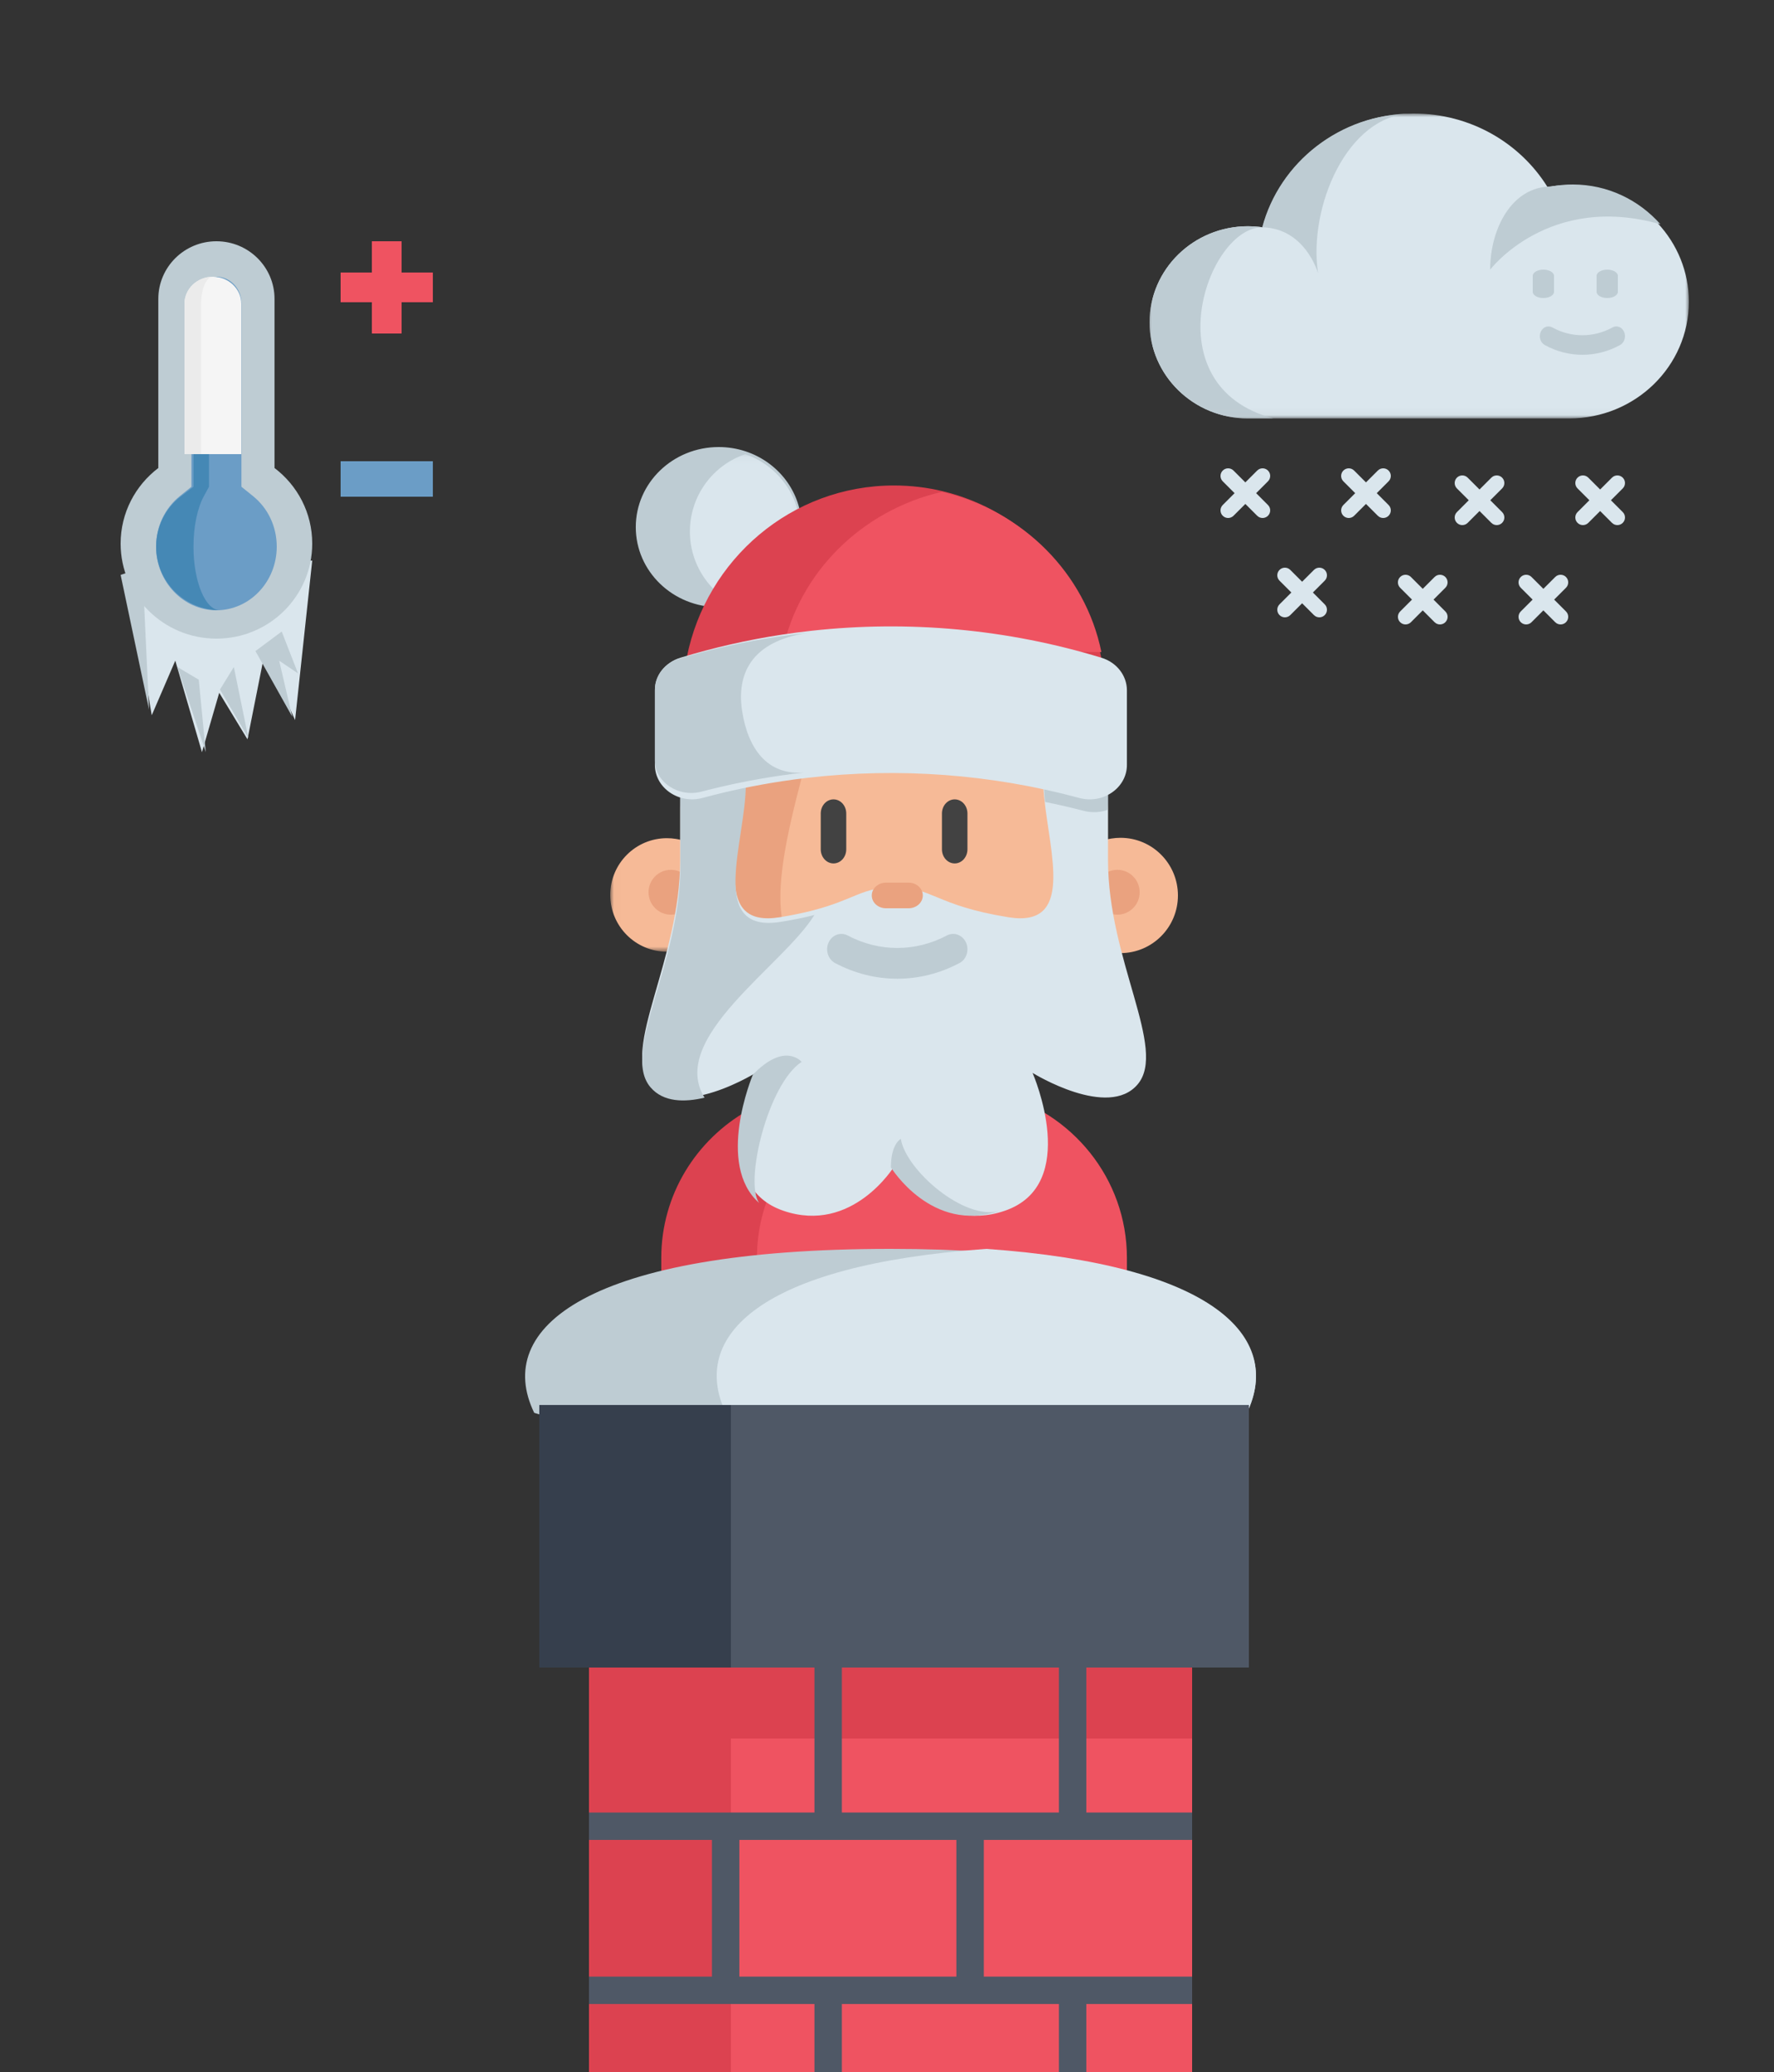 <?xml version="1.0" encoding="UTF-8"?>
<svg width="250px" height="292px" viewBox="0 0 250 292" version="1.1" xmlns="http://www.w3.org/2000/svg" xmlns:xlink="http://www.w3.org/1999/xlink">
    <rect x="0" y="0" width="250" height="292" fill="#333333" stroke="none"/>
    <!-- Generator: Sketch 52.4 (67378) - http://www.bohemiancoding.com/sketch -->
    <title>contextual-enquiry</title>
    <desc>Created with Sketch.</desc>
    <defs>
        <polygon id="path-1" points="0.015 0.103 26.813 0.103 26.813 70.216 0.015 70.216"></polygon>
        <polygon id="path-3" points="0.009 0 76 0 76 42.97 0.009 42.97"></polygon>
        <polygon id="path-5" points="0.009 0.002 36.919 0.002 36.919 42.97 0.009 42.97"></polygon>
    </defs>
    <g id="contextual-enquiry" stroke="none" stroke-width="1" fill="none" fill-rule="evenodd">
        <g id="Group" transform="translate(74, 63)">
            <g id="028-santa-claus" transform="translate(12, 0)">
                <path d="M26.966,11.286 C26.966,16.249 23.65,20.462 19.041,21.974 C17.862,22.36 16.598,22.569 15.282,22.569 C8.828,22.569 3.596,17.519 3.596,11.286 C3.596,5.053 8.828,0 15.282,0 C16.598,0 17.862,0.21 19.041,0.597 C23.65,2.108 26.966,6.323 26.966,11.286 Z" id="Fill-1" fill="#BECCD3"></path>
                <g id="Group-5" transform="translate(0, 0.903)">
                    <mask id="mask-2" fill="white">
                        <use xlink:href="#path-1"></use>
                    </mask>
                    <g id="Clip-3"></g>
                    <path d="M26.813,11.004 C26.813,16.064 23.552,20.36 19.02,21.902 C14.487,20.36 11.224,16.064 11.224,11.004 C11.224,5.943 14.487,1.645 19.02,0.103 C23.552,1.645 26.813,5.943 26.813,11.004 Z" id="Fill-2" fill="#DAE6ED" mask="url(#mask-2)"></path>
                    <path d="M15.972,62.218 C15.972,66.199 13.069,69.5 9.266,70.113 C8.849,70.18 8.422,70.216 7.986,70.216 C3.575,70.216 0,66.636 0,62.218 C0,57.799 3.575,54.22 7.986,54.22 C8.422,54.22 8.849,54.255 9.266,54.323 C13.068,54.935 15.972,58.237 15.972,62.218 Z" id="Fill-4" fill="#F6BA97" mask="url(#mask-2)"></path>
                </g>
                <path d="M11.685,62.744 C11.685,64.488 10.276,65.903 8.539,65.903 C6.802,65.903 5.393,64.488 5.393,62.744 C5.393,60.998 6.802,59.583 8.539,59.583 C10.276,59.583 11.685,60.998 11.685,62.744 Z" id="Fill-6" fill="#EAA27F"></path>
                <path d="M63.82,63.195 C63.82,67.239 66.762,70.592 70.615,71.215 C71.036,71.283 71.468,71.319 71.91,71.319 C76.379,71.319 80,67.683 80,63.195 C80,58.705 76.379,55.069 71.91,55.069 C71.468,55.069 71.036,55.105 70.615,55.174 C66.762,55.796 63.82,59.15 63.82,63.195 Z" id="Fill-7" fill="#F6BA97"></path>
                <path d="M74.607,62.744 C74.607,64.488 73.198,65.903 71.461,65.903 C69.723,65.903 68.315,64.488 68.315,62.744 C68.315,60.998 69.723,59.583 71.461,59.583 C73.198,59.583 74.607,60.998 74.607,62.744 Z" id="Fill-8" fill="#EAA27F"></path>
                <path d="M70.112,50.933 L70.112,59.162 C70.112,74.323 58.984,86.874 44.475,89.042 C43.014,89.261 41.519,89.375 39.999,89.375 C23.37,89.375 9.888,75.848 9.888,59.162 L9.888,50.933 C9.888,47.982 10.311,45.127 11.098,42.431 L68.902,42.431 C69.692,45.127 70.112,47.982 70.112,50.933 Z" id="Fill-9" fill="#F6BA97"></path>
                <path d="M27.865,43.092 C26.087,50.496 21.198,65.743 26.087,70.59 C30.976,75.437 11.685,67.946 11.685,67.946 L14.708,40.625" id="Fill-10" fill="#EAA27F"></path>
                <path d="M71.91,114.262 L71.91,121.636 C68.052,123.783 63.953,125.564 59.658,126.916 C59.214,127.058 58.768,127.191 58.318,127.324 C56.648,127.813 54.948,128.24 53.224,128.596 C52.468,128.754 51.709,128.899 50.945,129.028 C47.243,129.668 43.435,130 39.55,130 C35.666,130 31.859,129.668 28.157,129.031 C27.392,128.901 26.633,128.757 25.878,128.599 C23.875,128.182 21.91,127.677 19.979,127.086 C19.872,127.052 19.765,127.021 19.658,126.986 C19.585,126.965 19.515,126.941 19.443,126.918 C15.151,125.567 11.049,123.785 7.191,121.636 L7.191,114.262 C7.191,105.365 12.119,97.599 19.443,93.46 C21.317,92.399 23.347,91.577 25.491,91.037 C25.62,91.003 25.749,90.973 25.878,90.942 C27.087,90.654 28.331,90.457 29.604,90.357 C30.264,90.304 30.929,90.278 31.601,90.278 L47.497,90.278 C49.377,90.278 51.205,90.484 52.961,90.879 C53.049,90.9 53.138,90.918 53.223,90.939 C53.352,90.968 53.48,91 53.607,91.034 C55.751,91.577 57.784,92.399 59.658,93.46 C66.98,97.602 71.91,105.368 71.91,114.262 Z" id="Fill-11" fill="#DC4250"></path>
                <path d="M72.809,114.262 L72.809,121.635 C64.522,126.267 55.107,129.17 45.07,129.845 C43.887,129.926 42.697,129.976 41.501,129.992 C41.175,129.997 40.849,130 40.522,130 C40.191,130 39.859,129.997 39.53,129.992 C38.286,129.974 37.053,129.922 35.827,129.836 C30.582,129.47 25.508,128.496 20.674,126.986 L20.674,114.262 C20.674,107.559 23.464,101.5 27.966,97.151 C32.361,92.898 38.387,90.278 45.032,90.278 L48.45,90.278 C48.683,90.278 48.916,90.28 49.146,90.288 L49.179,90.288 C49.384,90.293 49.59,90.301 49.796,90.314 C50,90.325 50.2,90.338 50.401,90.353 C50.519,90.361 50.636,90.372 50.754,90.386 C50.86,90.391 50.963,90.401 51.066,90.414 C51.185,90.427 51.302,90.441 51.42,90.453 C51.503,90.461 51.585,90.472 51.666,90.485 C51.831,90.506 51.995,90.527 52.158,90.554 C52.161,90.551 52.164,90.554 52.164,90.554 C52.364,90.585 52.564,90.616 52.763,90.651 C52.963,90.688 53.161,90.725 53.361,90.764 C53.56,90.804 53.755,90.846 53.953,90.891 C54.151,90.936 54.349,90.983 54.547,91.036 C65.052,93.7 72.809,103.089 72.809,114.262 Z" id="Fill-12" fill="#EF5361"></path>
                <path d="M74.333,89.804 C70.19,94.747 59.73,88.332 59.516,88.202 C59.633,88.474 66.314,103.977 55.584,107.636 C45.866,110.947 40,101.393 40,101.393 C40,101.393 34.134,110.947 24.416,107.636 C23.192,107.219 22.193,106.646 21.387,105.956 C15.129,100.636 20.382,88.442 20.487,88.202 C20.363,88.277 16.932,90.381 13.227,91.275 C10.418,91.954 7.455,91.935 5.666,89.804 C1.48,84.809 9.855,72.33 9.855,58.215 L9.855,47.821 L19.006,43.373 L19.006,46.644 C19.006,47.5 18.947,48.409 18.85,49.348 C18.036,57.421 14.605,67.769 23.88,66.266 C25.753,65.961 27.293,65.629 28.595,65.29 C34.493,63.755 35.465,62.048 39.997,62.048 C45.533,62.048 45.759,64.589 56.114,66.266 C65.39,67.769 61.962,57.421 61.147,49.348 C61.051,48.409 60.992,47.5 60.992,46.644 L60.992,43.333 L70.144,47.824 L70.144,58.215 L70.147,58.215 C70.147,72.33 78.52,84.809 74.333,89.804 Z" id="Fill-13" fill="#DAE6ED"></path>
                <path d="M40.45,74.931 C37.461,74.931 34.472,74.195 31.688,72.724 C30.691,72.198 30.279,70.9 30.767,69.826 C31.255,68.751 32.458,68.306 33.455,68.833 C37.9,71.181 42.999,71.181 47.444,68.833 C48.44,68.307 49.644,68.752 50.132,69.826 C50.62,70.9 50.208,72.198 49.211,72.724 C46.427,74.195 43.438,74.931 40.45,74.931 Z" id="Fill-14" fill="#BECCD3"></path>
                <path d="M48.54,58.681 C47.547,58.681 46.742,57.79 46.742,56.691 L46.742,51.643 C46.742,50.543 47.547,49.653 48.54,49.653 C49.533,49.653 50.337,50.543 50.337,51.643 L50.337,56.691 C50.337,57.79 49.533,58.681 48.54,58.681 Z" id="Fill-15" fill="#424242"></path>
                <path d="M31.461,58.681 C30.468,58.681 29.663,57.79 29.663,56.691 L29.663,51.643 C29.663,50.543 30.468,49.653 31.461,49.653 C32.454,49.653 33.258,50.543 33.258,51.643 L33.258,56.691 C33.258,57.79 32.454,58.681 31.461,58.681 Z" id="Fill-16" fill="#424242"></path>
                <path d="M69.213,29.789 L69.213,29.792 L10.787,29.629 C13.526,15.817 25.557,5.417 39.983,5.417 C42.373,5.417 44.696,5.701 46.924,6.242 C58.18,8.967 66.957,18.17 69.206,29.754 C69.208,29.764 69.21,29.778 69.213,29.789 Z" id="Fill-17" fill="#DC4250"></path>
                <path d="M28.764,65.951 C24.378,73.097 8.075,83.299 13.289,91.691 C10.459,92.364 7.476,92.345 5.674,90.233 C1.459,85.287 9.893,72.922 9.893,58.939 L9.893,48.643 L19.108,44.236 L19.108,47.477 C19.108,55.608 13.588,68.576 24.016,66.916 C25.902,66.613 27.453,66.285 28.764,65.948 L28.764,65.951 Z" id="Fill-18" fill="#BECCD3"></path>
                <path d="M69.213,28.889 L24.27,28.769 C26.577,17.707 35.409,8.927 46.726,6.319 C58.086,8.935 66.944,17.769 69.213,28.889 Z" id="Fill-19" fill="#EF5361"></path>
                <path d="M70.112,48.551 L70.112,51.123 C69.084,51.495 67.905,51.577 66.727,51.271 C64.922,50.803 63.104,50.384 61.276,50.016 C61.182,49.114 61.124,48.24 61.124,47.417 L61.124,44.236 L70.112,48.551 Z" id="Fill-20" fill="#BECCD3"></path>
                <path d="M72.809,34.282 L72.809,44.807 C72.809,48.025 69.452,50.363 66.1,49.455 C53.65,46.087 40.629,45.138 27.858,46.61 C27.849,46.61 27.841,46.612 27.833,46.612 C26.612,46.754 25.396,46.915 24.18,47.1 C20.422,47.673 16.696,48.455 13.017,49.449 C9.656,50.36 6.292,48.033 6.292,44.81 L6.292,34.282 C6.292,32.205 7.725,30.354 9.865,29.699 C14.559,28.264 19.345,27.177 24.18,26.439 C25.567,26.228 26.957,26.045 28.353,25.892 L28.357,25.892 C42.043,24.384 56.005,25.651 69.227,29.695 C71.37,30.351 72.809,32.205 72.809,34.282 Z" id="Fill-21" fill="#DAE6ED"></path>
                <path d="M27.357,45.865 C26.162,46 24.974,46.153 23.785,46.329 C20.11,46.873 16.467,47.617 12.868,48.561 C9.582,49.426 6.292,47.216 6.292,44.154 L6.292,34.152 C6.292,32.179 7.694,30.42 9.786,29.797 C14.376,28.433 19.057,27.402 23.785,26.701 C25.141,26.5 26.5,26.326 27.865,26.181 C19.687,27.399 17.794,32.155 18.592,37.254 C19.39,42.352 22.028,46.325 27.357,45.865 Z" id="Fill-22" fill="#BECCD3"></path>
                <path d="M30.562,99.357 C30.262,99.324 29.963,99.292 29.663,99.254 C29.704,99.26 29.743,99.265 29.783,99.268 C30.059,99.292 30.317,99.323 30.562,99.357 Z" id="Fill-23" fill="#DC4250"></path>
                <path d="M53.034,119.167 C53.034,121.162 51.425,122.778 49.438,122.778 C47.452,122.778 45.843,121.162 45.843,119.167 C45.843,117.172 47.452,115.556 49.438,115.556 C51.425,115.556 53.034,117.172 53.034,119.167 Z" id="Fill-24" fill="#DAE6ED"></path>
                <path d="M42.048,65 L38.851,65 C37.748,65 36.854,64.192 36.854,63.194 C36.854,62.197 37.748,61.389 38.851,61.389 L42.048,61.389 C43.151,61.389 44.045,62.197 44.045,63.194 C44.045,64.192 43.151,65 42.048,65 Z" id="Fill-25" fill="#EAA27F"></path>
                <path d="M20.979,106.528 C14.846,101.111 19.994,88.697 20.097,88.452 C24.631,83.748 26.966,86.648 26.966,86.648 C22.241,89.734 18.87,103.554 20.979,106.528 Z" id="Fill-26" fill="#BECCD3"></path>
                <path d="M54.831,107.648 C45.303,110.902 39.551,101.513 39.551,101.513 C39.551,98.167 40.948,97.5 40.948,97.5 C41.649,101.878 49.878,109.065 54.831,107.648 Z" id="Fill-27" fill="#BECCD3"></path>
            </g>
            <polygon id="Fill-1" fill="#EF5361" points="9 239 94 239 94 172 9 172"></polygon>
            <polygon id="Fill-2" fill="#DC4250" points="9 239 29 239 29 172 9 172"></polygon>
            <polygon id="Fill-3" fill="#DC4250" points="9 182 94 182 94 172 9 172"></polygon>
            <path d="M94,196.293 L94,192.432 L79.09,192.432 L79.09,166 L75.226,166 L75.226,192.432 L44.641,192.432 L44.641,166 L40.777,166 L40.777,192.432 L9,192.432 L9,196.293 L26.33,196.293 L26.33,215.557 L9,215.557 L9,219.418 L40.777,219.418 L40.777,239 L44.641,239 L44.641,219.418 L75.226,219.418 L75.226,239 L79.09,239 L79.09,219.418 L93.998,219.418 L93.998,215.557 L64.643,215.557 L64.643,196.293 L94,196.293 Z M30.194,215.557 L60.779,215.557 L60.779,196.293 L30.194,196.293 L30.194,215.557 Z" id="Fill-4" fill="#4F5866"></path>
            <path d="M101.718,136.104 L63.128,155 L1.283,136.104 C-4.491,124.191 8.695,113 51.501,113 C56.426,113 60.959,113.155 65.117,113.444 C97.086,115.665 106.825,125.561 101.718,136.104 Z" id="Fill-6" fill="#BECCD3"></path>
            <path d="M101.714,136.136 L55.247,148 L28.286,136.136 C23.163,125.374 32.934,115.268 64.998,113 C97.067,115.268 106.837,125.371 101.714,136.136 Z" id="Fill-7" fill="#DAE6ED"></path>
            <polygon id="Fill-9" fill="#4F5866" points="2 172 102 172 102 135 2 135"></polygon>
            <polygon id="Fill-10" fill="#363F4D" points="2 172 29 172 29 135 2 135"></polygon>
        </g>
        <g id="032-cloud" transform="translate(162, 16)">
            <g id="Group-3">
                <mask id="mask-4" fill="white">
                    <use xlink:href="#path-3"></use>
                </mask>
                <g id="Clip-2"></g>
                <path d="M76,26.524 C76,35.607 68.449,42.97 59.138,42.97 L13.885,42.97 C6.216,42.97 0.001,36.907 0.001,29.428 C0.001,21.948 6.216,15.884 13.885,15.884 C14.426,15.884 14.96,15.914 15.484,15.973 C15.632,15.99 15.778,16.008 15.925,16.029 C18.384,6.869 26.888,0.093 37.028,0.002 C37.097,0 37.165,0 37.235,0 C45.221,0 52.213,4.145 56.077,10.347 C57.07,10.17 58.093,10.077 59.138,10.077 C64.079,10.077 68.522,12.15 71.606,15.451 L71.607,15.451 C74.336,18.373 76,22.259 76,26.524 Z" id="Fill-1" fill="#DAE6ED" mask="url(#mask-4)"></path>
            </g>
            <path d="M72,15.607 C56.251,11.112 48,22 48,22 C48,16.301 51.004,10.282 56.619,10.282 C57.602,10.097 58.616,10 59.651,10 C64.545,10 68.946,12.162 72,15.607 Z" id="Fill-4" fill="#BECCD3"></path>
            <g id="Group-8">
                <mask id="mask-6" fill="white">
                    <use xlink:href="#path-5"></use>
                </mask>
                <g id="Clip-6"></g>
                <path d="M23.741,22.49 C23.741,22.49 21.974,16.175 15.878,16.029 C18.33,6.869 26.808,0.093 36.919,0.002 C27.844,0.197 22.356,13.228 23.741,22.49 Z" id="Fill-5" fill="#BECCD3" mask="url(#mask-6)"></path>
                <path d="M17.459,42.97 L13.844,42.97 C6.197,42.97 0,36.907 0,29.427 C0,21.947 6.197,15.883 13.844,15.883 C14.383,15.883 14.915,15.913 15.438,15.973 C15.585,15.989 15.731,16.007 15.877,16.029 C8.153,16.029 0.245,38.418 17.459,42.97 Z" id="Fill-7" fill="#BECCD3" mask="url(#mask-6)"></path>
            </g>
            <path d="M61,34 C59.174,34 57.348,33.539 55.683,32.617 C55.079,32.282 54.828,31.456 55.125,30.772 C55.421,30.089 56.151,29.806 56.756,30.141 C59.413,31.613 62.587,31.613 65.244,30.141 C65.849,29.806 66.579,30.088 66.875,30.772 C67.172,31.456 66.921,32.282 66.317,32.617 C64.652,33.539 62.826,34 61,34 Z" id="Fill-9" fill="#BECCD3"></path>
            <path d="M64.5,26 C63.671,26 63,25.605 63,25.118 L63,22.882 C63,22.395 63.671,22 64.5,22 C65.328,22 66,22.395 66,22.882 L66,25.118 C66,25.605 65.328,26 64.5,26 Z" id="Fill-10" fill="#BECCD3"></path>
            <path d="M55.5,26 C54.672,26 54,25.605 54,25.118 L54,22.882 C54,22.395 54.672,22 55.5,22 C56.329,22 57,22.395 57,22.882 L57,25.118 C57,25.605 56.329,26 55.5,26 Z" id="Fill-11" fill="#BECCD3"></path>
            <path d="M16.686,50.314 C16.267,49.895 15.588,49.895 15.169,50.314 L13.5,51.983 L11.831,50.314 C11.413,49.895 10.733,49.895 10.314,50.314 C9.895,50.733 9.895,51.413 10.314,51.831 L11.983,53.5 L10.314,55.169 C9.895,55.588 9.895,56.267 10.314,56.685 C10.524,56.895 10.798,57 11.073,57 C11.347,57 11.622,56.895 11.831,56.685 L13.5,55.017 L15.169,56.685 C15.378,56.895 15.653,57 15.927,57 C16.202,57 16.477,56.895 16.686,56.685 C17.105,56.267 17.105,55.588 16.686,55.169 L15.017,53.5 L16.686,51.831 C17.105,51.413 17.105,50.733 16.686,50.314 Z" id="Fill-12" fill="#DAE6ED"></path>
            <path d="M33.686,50.314 C33.267,49.895 32.587,49.895 32.169,50.314 L30.5,51.983 L28.831,50.314 C28.412,49.895 27.733,49.895 27.314,50.314 C26.895,50.733 26.895,51.413 27.314,51.831 L28.983,53.5 L27.314,55.169 C26.895,55.588 26.895,56.267 27.314,56.685 C27.523,56.895 27.798,57 28.072,57 C28.347,57 28.622,56.895 28.831,56.685 L30.5,55.017 L32.169,56.685 C32.378,56.895 32.653,57 32.927,57 C33.202,57 33.476,56.895 33.686,56.685 C34.105,56.267 34.105,55.588 33.686,55.169 L32.017,53.5 L33.686,51.831 C34.105,51.413 34.105,50.733 33.686,50.314 Z" id="Fill-13" fill="#DAE6ED"></path>
            <path d="M49.686,51.314 C49.267,50.895 48.587,50.895 48.168,51.314 L46.5,52.983 L44.831,51.314 C44.412,50.895 43.733,50.895 43.314,51.314 C42.895,51.733 42.895,52.413 43.314,52.831 L44.983,54.5 L43.314,56.169 C42.895,56.588 42.895,57.267 43.314,57.685 C43.524,57.895 43.798,58 44.073,58 C44.347,58 44.622,57.895 44.832,57.685 L46.5,56.017 L48.168,57.685 C48.378,57.895 48.652,58 48.927,58 C49.202,58 49.476,57.895 49.686,57.685 C50.105,57.267 50.105,56.588 49.686,56.169 L48.017,54.5 L49.686,52.831 C50.104,52.413 50.104,51.733 49.686,51.314 Z" id="Fill-14" fill="#DAE6ED"></path>
            <path d="M65.017,54.5 L66.685,52.831 C67.104,52.413 67.104,51.733 66.685,51.314 C66.266,50.895 65.588,50.895 65.168,51.314 L63.5,52.983 L61.831,51.314 C61.412,50.895 60.733,50.895 60.314,51.314 C59.895,51.733 59.895,52.413 60.314,52.831 L61.983,54.5 L60.314,56.169 C59.895,56.588 59.895,57.267 60.314,57.685 C60.523,57.895 60.798,58 61.073,58 C61.347,58 61.622,57.895 61.831,57.685 L63.5,56.017 L65.168,57.685 C65.378,57.895 65.653,58 65.927,58 C66.202,58 66.476,57.895 66.686,57.685 C67.105,57.267 67.105,56.588 66.686,56.169 L65.017,54.5 Z" id="Fill-15" fill="#DAE6ED"></path>
            <path d="M24.686,64.314 C24.267,63.895 23.588,63.895 23.169,64.314 L21.5,65.983 L19.831,64.314 C19.413,63.895 18.733,63.895 18.314,64.314 C17.895,64.733 17.895,65.413 18.314,65.831 L19.983,67.5 L18.314,69.169 C17.895,69.588 17.895,70.267 18.314,70.685 C18.524,70.895 18.798,71 19.073,71 C19.348,71 19.622,70.895 19.831,70.685 L21.5,69.017 L23.169,70.685 C23.378,70.895 23.653,71 23.928,71 C24.202,71 24.477,70.895 24.686,70.685 C25.105,70.266 25.105,69.587 24.686,69.169 L23.017,67.5 L24.686,65.831 C25.105,65.413 25.105,64.733 24.686,64.314 Z" id="Fill-16" fill="#DAE6ED"></path>
            <path d="M41.686,65.314 C41.267,64.895 40.587,64.895 40.168,65.314 L38.5,66.983 L36.832,65.314 C36.413,64.895 35.733,64.895 35.314,65.314 C34.895,65.733 34.895,66.413 35.314,66.831 L36.983,68.5 L35.314,70.169 C34.895,70.588 34.895,71.267 35.314,71.685 C35.524,71.895 35.798,72 36.073,72 C36.347,72 36.622,71.895 36.832,71.685 L38.5,70.017 L40.168,71.685 C40.378,71.895 40.652,72 40.927,72 C41.202,72 41.476,71.895 41.686,71.685 C42.105,71.266 42.105,70.587 41.686,70.169 L40.017,68.5 L41.686,66.831 C42.105,66.413 42.105,65.733 41.686,65.314 Z" id="Fill-17" fill="#DAE6ED"></path>
            <path d="M58.686,65.314 C58.267,64.895 57.587,64.895 57.168,65.314 L55.5,66.983 L53.831,65.314 C53.412,64.895 52.733,64.895 52.314,65.314 C51.895,65.733 51.895,66.413 52.314,66.831 L53.983,68.5 L52.314,70.169 C51.895,70.588 51.895,71.267 52.314,71.685 C52.524,71.895 52.798,72 53.073,72 C53.347,72 53.621,71.895 53.831,71.685 L55.5,70.017 L57.168,71.685 C57.378,71.895 57.652,72 57.927,72 C58.202,72 58.476,71.895 58.686,71.685 C59.105,71.266 59.105,70.587 58.686,70.169 L57.017,68.5 L58.686,66.831 C59.104,66.413 59.104,65.733 58.686,65.314 Z" id="Fill-18" fill="#DAE6ED"></path>
        </g>
        <g id="010-thermometer" transform="translate(17, 34)">
            <polyline id="Fill-1" fill="#DAE6ED" points="1 46.72 4.384 66.799 7.702 59.106 11.462 72 13.894 63.631 17.876 70.193 20.308 57.975 24.584 67.478 27 45"></polyline>
            <path d="M21.688,31.956 L21.688,8.125 C21.688,3.637 18.022,0 13.5,0 C8.978,0 5.311,3.637 5.311,8.125 L5.311,31.956 C2.083,34.403 0,38.262 0,42.605 C0,50.003 6.044,56 13.5,56 C20.956,56 27,50.003 27,42.605 C27,38.262 24.917,34.403 21.688,31.956 Z" id="Fill-2" fill="#BECCD3"></path>
            <path d="M22,43.039 C22,47.979 18.187,52 13.499,52 C8.812,52 5,47.979 5,43.039 C5,40.222 6.219,37.625 8.346,35.911 L9.975,34.599 L9.975,8.716 C9.975,6.667 11.556,5 13.499,5 C15.443,5 17.024,6.667 17.024,8.716 L17.024,34.599 L18.652,35.911 C20.78,37.625 22,40.222 22,43.039 Z" id="Fill-3" fill="#6B9DC6"></path>
            <path d="M14,52 C9.036,52 5,47.979 5,43.039 C5,40.222 6.291,37.625 8.544,35.911 L10.268,34.599 L10.268,8.716 C10.268,6.667 11.942,5 14,5 C13.147,5 12.453,6.667 12.453,8.716 L12.453,34.599 L11.738,35.911 C10.803,37.625 10.269,40.222 10.269,43.039 C10.269,47.979 11.942,52 14,52 Z" id="Fill-4" fill="#4588B5"></path>
            <path d="M17,8.805 L17,30 L9,30 L9,8.805 C9,6.707 10.794,5 13,5 C15.206,5 17,6.707 17,8.805 Z" id="Fill-5" fill="#F5F5F5"></path>
            <path d="M13,5 C10.794,5.001 9,6.707 9,8.805 L9,30 L11.342,30 L11.342,8.805 C11.342,6.707 12.085,5.001 13,5 Z" id="Fill-6" fill="#EBEBEB"></path>
            <polygon id="Fill-7" fill="#6B9DC6" points="31 36 44 36 44 31 31 31"></polygon>
            <polygon id="Fill-8" fill="#EF5361" points="44 4.407 39.593 4.407 39.593 0 35.407 0 35.407 4.407 31 4.407 31 8.593 35.407 8.593 35.407 13 39.593 13 39.593 8.593 44 8.593"></polygon>
            <polyline id="Fill-9" fill="#BECCD3" points="4 66 3.074 46 0 47.019"></polyline>
            <polygon id="Fill-10" fill="#BECCD3" points="12 72 11.01 61.789 8 60"></polygon>
            <polygon id="Fill-11" fill="#BECCD3" points="14 63.177 18 70 15.954 60"></polygon>
            <polyline id="Fill-12" fill="#BECCD3" points="24.183 67 22.342 59.11 25 60.902 22.699 55 19 57.753"></polyline>
        </g>
    </g>
</svg>